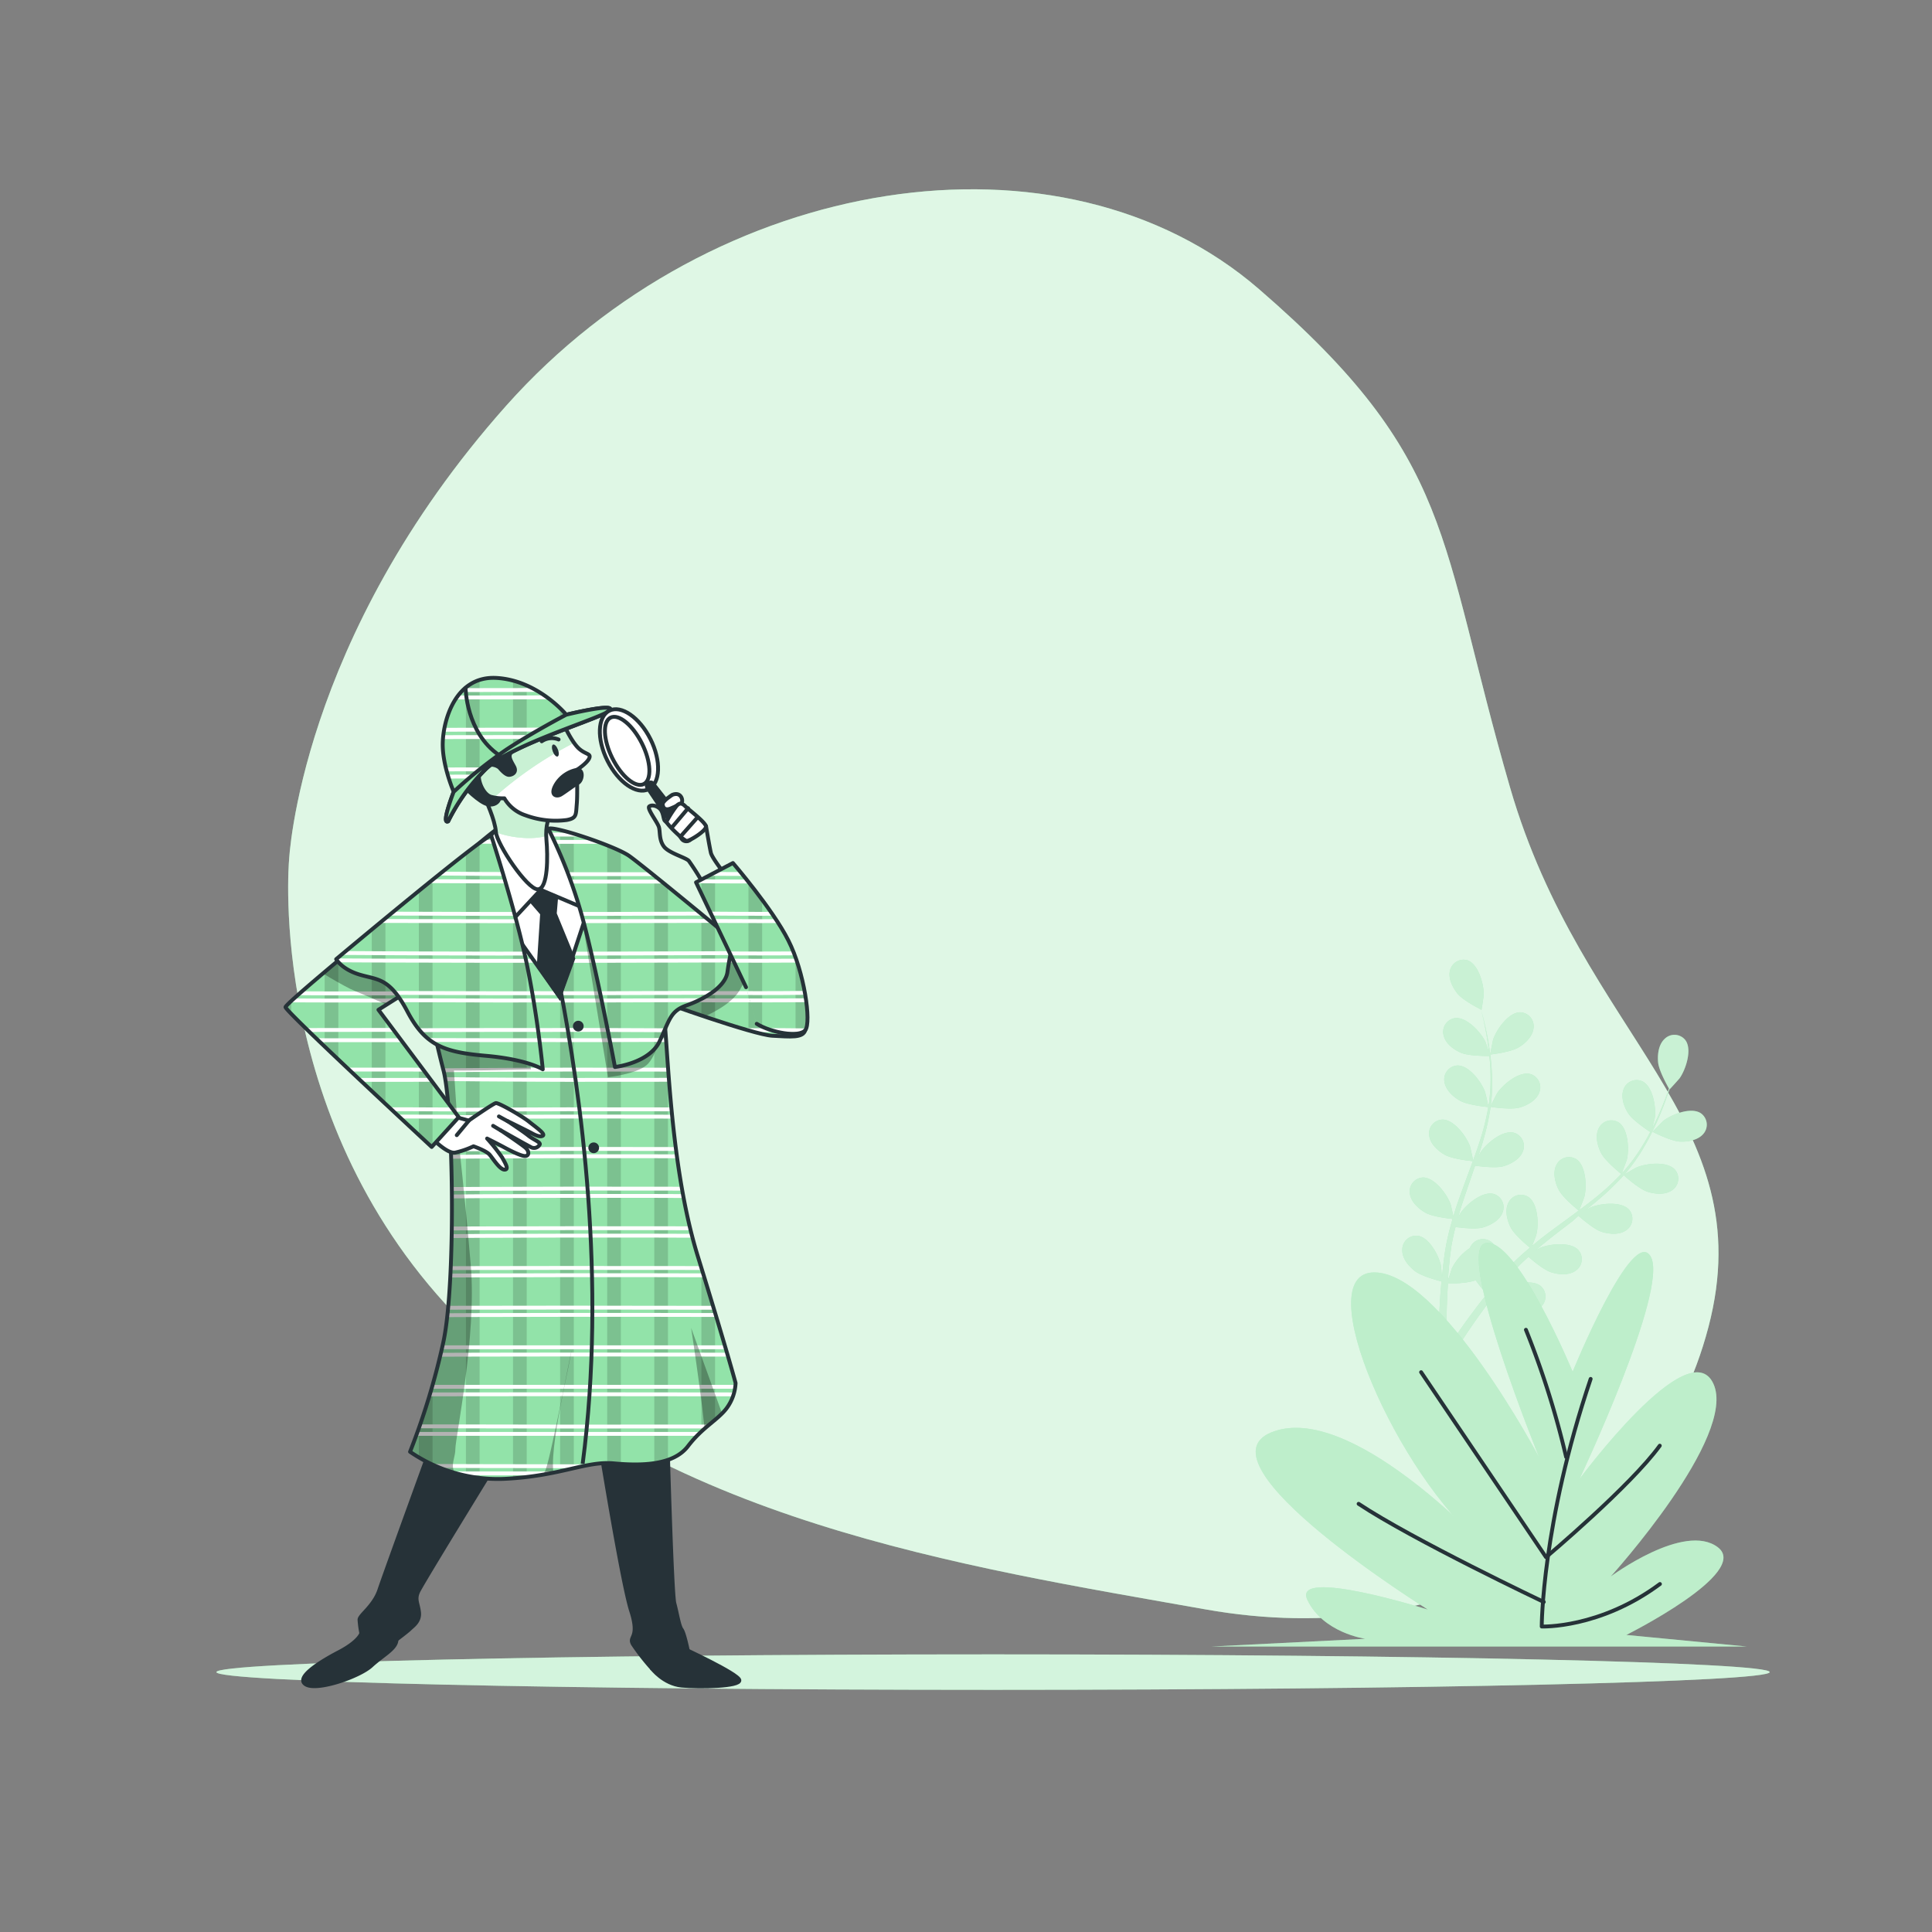 <svg xmlns="http://www.w3.org/2000/svg" xmlns:xlink="http://www.w3.org/1999/xlink" viewBox="0 0 500 500"><rect x="0" y="0" width="500" height="500" fill="#808080" stroke="none"/><defs><clipPath id="freepik--clip-path--inject-2"><rect x="148.72" y="110.24" width="272" height="207.38" style="fill:#fff;stroke:#263238;stroke-linecap:round;stroke-linejoin:round"></rect></clipPath><clipPath id="freepik--clip-path-2--inject-2"><path d="M130.4,213.23a86.66,86.66,0,0,0-9.11,7.47c-5.6,5.14-14.94,12.61-15.41,14.25s6.31,32.22,8.88,42,3.27,54.87,0,70.28a186,186,0,0,1-8.64,28.49,40.18,40.18,0,0,0,24.51,7c14.48-.71,21-4.67,28.26-4s15.41.46,19.15-4.44,7.7-6.77,10-9.81a11.83,11.83,0,0,0,2.33-6.54s-2.1-7.94-9.81-32.92-7.7-58.38-9.1-65.38-4.67-28.25-7.94-34.09S147,215.33,140.44,214.17,132.74,212.06,130.4,213.23Z" style="fill:#92E3A9;stroke:#263238;stroke-linecap:round;stroke-linejoin:round"></path></clipPath><clipPath id="freepik--clip-path-3--inject-2"><path d="M125.61,206.85s2.49,5.23,2.73,8.44,8.09,14.86,10.82,14.86,2.62-8.8,2.26-12.72.71-6.07,1.07-6.54-5-1.9-8.32-4.4-6.07-2.86-7.38-2.38S125.61,206.85,125.61,206.85Z" style="fill:#fff;stroke:#263238;stroke-linecap:round;stroke-linejoin:round"></path></clipPath><clipPath id="freepik--clip-path-4--inject-2"><path d="M146.06,187.82s1.9,4.16,3.68,5.83,3.33,1.3,2.74,2.61-3.21,3-3.21,3,.24,5.94,0,8.79,0,3.69-2.62,4.17A22.5,22.5,0,0,1,136,211a9.81,9.81,0,0,1-5.47-4.4,11.81,11.81,0,0,1-3.33-.36c-2.26-.47-4.16-5.23-2.85-7a3.48,3.48,0,0,1,4.87-.6c.84,1,1.79,1.9,2.5,1.9s2.14-.59,1.31-2.14-1.79-2.85-.48-3.92S143.92,187.7,146.06,187.82Z" style="fill:#fff;stroke:#263238;stroke-linecap:round;stroke-linejoin:round"></path></clipPath><clipPath id="freepik--clip-path-5--inject-2"><path d="M116,212.55a51,51,0,0,1,9.52-13.31c6.54-6.66,31-13.56,32.34-15.46s-11.3,1.19-11.3,1.19-7.37-8.92-18.07-9.52-13.79,11.06-13.91,16.89,2.85,12.6,2.85,12.6S114.07,213.5,116,212.55Z" style="fill:#92E3A9;stroke:#263238;stroke-linecap:round;stroke-linejoin:round"></path></clipPath><clipPath id="freepik--clip-path-6--inject-2"><path d="M89.07,247.32S74.13,259.7,73.89,260.63s37.83,36.2,37.83,36.2l7-7.71L97.94,261.33l15.88-10s1.4-7.7-.93-12.14a10.28,10.28,0,0,0-7-5.14Z" style="fill:#92E3A9;stroke:#263238;stroke-linecap:round;stroke-linejoin:round"></path></clipPath><clipPath id="freepik--clip-path-7--inject-2"><path d="M193.45,246.82s-14.57-8.3-20.61-14.2-8.54-8.67-9.17-6.41,5.28,32,6.41,32.54,25,9.05,29.78,9.3,8,.63,8.55-1.5-3-8.67-7.42-13.83S193.45,246.82,193.45,246.82Z" style="fill:#92E3A9;stroke:#263238;stroke-linecap:round;stroke-linejoin:round"></path></clipPath><clipPath id="freepik--clip-path-8--inject-2"><path d="M127.13,216.27s6.54,20.08,9.34,33.86,4,26.61,4,26.61-4-2.56-14.71-3.5-15.64-2.57-20.31-11.44-7.71-8.17-12.38-9.57-6.07-4-6.07-4S125.5,216,127.13,216.27Zm14.8-1.75a126.47,126.47,0,0,1,8.42,21.62c3.64,12.56,8.8,40,8.8,40s8.92-1,11.56-6.66,2.76-7.8,7-9.3,10.06-4.65,10.56-8.67a63.2,63.2,0,0,1,1.63-8.05s-23.49-19.47-27.14-22S142.94,213.52,141.93,214.52Z" style="fill:#92E3A9;stroke:#263238;stroke-linecap:round;stroke-linejoin:round"></path></clipPath><clipPath id="freepik--clip-path-9--inject-2"><path d="M193.07,255.49l-12.94-27.14,9.55-5s10.18,11.81,14.33,20,6,21.24,4.4,23.25-8.93.62-12.57-1.64" style="fill:#92E3A9;stroke:#263238;stroke-linecap:round;stroke-linejoin:round"></path></clipPath></defs><g id="freepik--background-simple--inject-2"><path d="M74.8,222.75s-6.11,68.11,45,119.48S249,405.33,312,416.51,428.15,397,442.16,343.38,409.57,268.56,390.8,203.8s-13.94-84.87-65-129S184.69,44.66,131,105,74.8,222.75,74.8,222.75Z" style="fill:#92E3A9"></path><path d="M74.8,222.75s-6.11,68.11,45,119.48S249,405.33,312,416.51,428.15,397,442.16,343.38,409.57,268.56,390.8,203.8s-13.94-84.87-65-129S184.69,44.66,131,105,74.8,222.75,74.8,222.75Z" style="fill:#fff;opacity:0.7"></path></g><g id="freepik--Floor--inject-2"><path d="M458,432.74c0,2.53-90,4.59-201,4.59s-201-2.06-201-4.59,90-4.59,201-4.59S458,430.2,458,432.74Z" style="fill:#92E3A9"></path><path d="M458,432.74c0,2.53-90,4.59-201,4.59s-201-2.06-201-4.59,90-4.59,201-4.59S458,430.2,458,432.74Z" style="fill:#fff;opacity:0.6"></path></g><g id="freepik--Plants--inject-2"><path d="M385.68,272.91c-.06,0,.67-3.62.74-3.85.84-2.58,4-7.09,7-7.08a3.6,3.6,0,0,1,3.46,4.09c-.22,2.14-2.14,4-3.88,5C391,272.32,385.68,272.91,385.68,272.91Z" style="fill:#92E3A9"></path><path d="M379.78,248.52c2.87,1,4.29,6.33,4.2,9,0,.23-.55,3.89-.6,3.87l-.06,0c.24.83.47,1.73.71,2.72.43,1.82.9,3.89,1.26,6.17a62.35,62.35,0,0,1,.81,7.43,46.42,46.42,0,0,1-.28,8.35.44.44,0,0,1,0,.1c.38-.81,1.5-3,1.61-3.2,1.49-2.28,5.71-5.79,8.64-5a3.6,3.6,0,0,1,2.26,4.86c-.77,2-3.11,3.26-5.06,3.81-2.2.63-7.11-.11-7.5-.17a64.78,64.78,0,0,1-1.81,8.31c-.45,1.59-.95,3.18-1.48,4.77.35-.69.66-1.3.72-1.38,1.49-2.27,5.71-5.79,8.64-5a3.6,3.6,0,0,1,2.26,4.86c-.78,2-3.11,3.26-5.06,3.81s-6.18,0-7.29-.14l-.62,1.82c-1,2.91-2,5.81-2.93,8.68-.32,1-.6,2-.88,3,.3-.61.57-1.13.62-1.2,1.49-2.27,5.71-5.79,8.64-5a3.6,3.6,0,0,1,2.26,4.86c-.78,2-3.11,3.26-5.06,3.81s-5.77.07-7.09-.11c-.26,1-.52,2.08-.72,3.1-.13.7-.29,1.37-.38,2.08s-.2,1.39-.29,2.08c-.14,1.33-.29,2.7-.39,4-.08.91-.14,1.77-.2,2.64.31-1,1-3,1-3.13a14,14,0,0,1,4.66-5.31,4.7,4.7,0,0,1,.39-.69,3.6,3.6,0,0,1,5.3-.83c2.3,2,1.73,7.45.67,9.95-.06.15-.92,1.68-1.48,2.63.41-.51.81-1,1.24-1.53.85-1,1.72-2,2.66-3.13l1.42-1.55c.47-.53,1-1,1.54-1.54,1.22-1.18,2.51-2.31,3.84-3.43-.91-.74-4.09-3.42-5-5.25s-1.56-4.38-.61-6.3a3.59,3.59,0,0,1,5.11-1.62c2.58,1.61,2.84,7.1,2.17,9.73,0,.17-.73,2-1.13,3,.8-.67,1.6-1.33,2.43-2,2.41-1.86,4.9-3.66,7.38-5.48.76-.55,1.51-1.12,2.27-1.68-.33-.26-4.18-3.37-5.2-5.41-.91-1.81-1.56-4.38-.61-6.31a3.61,3.61,0,0,1,5.11-1.62c2.58,1.62,2.84,7.11,2.17,9.74-.05.2-1.05,2.84-1.34,3.5,1.66-1.23,3.3-2.48,4.87-3.77a64.89,64.89,0,0,0,6-5.61c-.16-.12-4.18-3.35-5.23-5.44-.91-1.82-1.57-4.38-.61-6.31a3.61,3.61,0,0,1,5.11-1.62c2.58,1.62,2.83,7.1,2.17,9.74-.05.17-.81,2.19-1.19,3.14l.15.09a47.15,47.15,0,0,0,4.94-6.64c.81-1.29,1.52-2.56,2.18-3.82-.82-.52-4.5-3-5.65-4.74s-2-4.18-1.3-6.2a3.6,3.6,0,0,1,4.9-2.17c2.74,1.33,3.6,6.75,3.23,9.44,0,.15-.4,1.61-.68,2.68.29-.57.59-1.16.86-1.71,1-2.07,1.79-4,2.48-5.78.38-1,.7-1.9,1-2.75-.53-.93-2.61-4.7-2.81-6.77s.12-4.65,1.7-6.1a3.59,3.59,0,0,1,5.35.33c1.83,2.44.09,7.64-1.48,9.86-.14.19-2.61,2.95-2.64,2.9l0-.06c-.27.83-.57,1.71-.91,2.66-.65,1.76-1.4,3.75-2.36,5.85a63.88,63.88,0,0,1-3.42,6.64,46.49,46.49,0,0,1-4.84,6.8l-.07.08c.76-.47,2.93-1.71,3.11-1.78,2.49-1.08,7.95-1.68,9.95.61a3.6,3.6,0,0,1-.79,5.3c-1.76,1.25-4.39,1-6.33.39-2.18-.69-5.87-4-6.16-4.29a63.61,63.61,0,0,1-6.1,5.94c-1.25,1.08-2.55,2.13-3.86,3.17.67-.39,1.27-.73,1.36-.76,2.5-1.08,8-1.68,10,.61a3.6,3.6,0,0,1-.8,5.3c-1.76,1.25-4.39,1-6.33.39s-5.16-3.4-6-4.14L407,316c-2.44,1.87-4.89,3.72-7.23,5.62-.83.67-1.62,1.35-2.41,2l1.18-.66c2.5-1.07,8-1.68,10,.62a3.6,3.6,0,0,1-.8,5.3c-1.75,1.24-4.39,1-6.32.38s-4.86-3.12-5.85-4c-.79.72-1.59,1.45-2.32,2.19-.49.51-1,1-1.46,1.52l-1.39,1.58c-.85,1-1.73,2.09-2.53,3.12-.57.71-1.09,1.4-1.62,2.09.81-.67,2.44-1.95,2.58-2,2.31-1.44,7.61-2.86,9.94-.9a3.61,3.61,0,0,1,0,5.37c-1.54,1.49-4.18,1.65-6.19,1.33-2.21-.34-6.21-2.95-6.71-3.27-.87,1.14-1.71,2.27-2.48,3.34-2.69,3.72-4.79,6.92-6.23,9.18l-.14.23-1.86-.9c.09-.15.19-.29.29-.45,1.5-2.25,3.69-5.43,6.49-9.13.88-1.17,1.85-2.4,2.85-3.66a36.83,36.83,0,0,1-2.89-3.58c-2.14.84-6.59.88-7.17.88-.09,1.44-.17,2.84-.22,4.16-.2,4.59-.18,8.41-.14,11.09,0,.11,0,.21,0,.31l-2.05-1c0-2.66.1-6.25.37-10.5.09-1.47.22-3,.36-4.63-.56-.14-5.2-1.33-6.94-2.73s-3.26-3.32-3.2-5.47a3.6,3.6,0,0,1,4-3.61c3,.39,5.55,5.26,6.05,7.93,0,.16.16,1.91.22,3,.06-.65.11-1.29.18-2,.14-1.33.31-2.66.49-4.08.11-.69.23-1.38.34-2.08s.29-1.42.43-2.13c.37-1.66.82-3.31,1.31-5-1.16-.12-5.29-.61-7.06-1.63s-3.72-2.79-4-4.92a3.6,3.6,0,0,1,3.37-4.17c3-.07,6.28,4.36,7.18,6.92.06.16.49,2.08.71,3.13.3-1,.6-2,.94-3,1-2.88,2.07-5.77,3.13-8.65.33-.88.65-1.77,1-2.65-.42,0-5.34-.51-7.32-1.65-1.76-1-3.72-2.79-4-4.92a3.6,3.6,0,0,1,3.37-4.17c3-.08,6.28,4.36,7.18,6.92.07.2.69,2.95.81,3.66.71-1.94,1.39-3.89,2-5.83a61.5,61.5,0,0,0,1.93-8c-.19,0-5.33-.49-7.36-1.66-1.76-1-3.72-2.79-4-4.92a3.6,3.6,0,0,1,3.37-4.17c3.05-.07,6.29,4.36,7.18,6.92.06.17.54,2.27.74,3.27h.18a46.91,46.91,0,0,0,.46-8.26c0-1.52-.15-3-.29-4.39-1,0-5.38,0-7.33-.83s-4-2.37-4.5-4.46a3.6,3.6,0,0,1,2.89-4.51c3-.41,6.72,3.64,7.9,6.09.06.13.56,1.56.91,2.61-.08-.64-.14-1.3-.23-1.9-.31-2.29-.73-4.36-1.12-6.19-.23-1-.46-2-.68-2.84-1-.49-4.77-2.49-6.08-4.1s-2.46-4-1.95-6A3.61,3.61,0,0,1,379.78,248.52Z" style="fill:#92E3A9"></path><path d="M434.82,295.45c-2.38-.1-7.14-2.54-7.14-2.54s2.56-2.65,2.74-2.79c2.13-1.7,7.23-3.72,9.77-2a3.62,3.62,0,0,1,.63,5.33C439.45,295.07,436.85,295.53,434.82,295.45Z" style="fill:#92E3A9"></path><g style="opacity:0.5"><path d="M385.68,272.91c-.06,0,.67-3.62.74-3.85.84-2.58,4-7.09,7-7.08a3.6,3.6,0,0,1,3.46,4.09c-.22,2.14-2.14,4-3.88,5C391,272.32,385.68,272.91,385.68,272.91Z" style="fill:#fff"></path><path d="M379.78,248.52c2.87,1,4.29,6.33,4.2,9,0,.23-.55,3.89-.6,3.87l-.06,0c.24.83.47,1.73.71,2.72.43,1.82.9,3.89,1.26,6.17a62.35,62.35,0,0,1,.81,7.43,46.42,46.42,0,0,1-.28,8.35.44.44,0,0,1,0,.1c.38-.81,1.5-3,1.61-3.2,1.49-2.28,5.71-5.79,8.64-5a3.6,3.6,0,0,1,2.26,4.86c-.77,2-3.11,3.26-5.06,3.81-2.2.63-7.11-.11-7.5-.17a64.78,64.78,0,0,1-1.81,8.31c-.45,1.59-.95,3.18-1.48,4.77.35-.69.66-1.3.72-1.38,1.49-2.27,5.71-5.79,8.64-5a3.6,3.6,0,0,1,2.26,4.86c-.78,2-3.11,3.26-5.06,3.81s-6.18,0-7.29-.14l-.62,1.82c-1,2.91-2,5.81-2.93,8.68-.32,1-.6,2-.88,3,.3-.61.57-1.13.62-1.2,1.49-2.27,5.71-5.79,8.64-5a3.6,3.6,0,0,1,2.26,4.86c-.78,2-3.11,3.26-5.06,3.81s-5.77.07-7.09-.11c-.26,1-.52,2.08-.72,3.1-.13.7-.29,1.37-.38,2.08s-.2,1.39-.29,2.08c-.14,1.33-.29,2.7-.39,4-.08.91-.14,1.77-.2,2.64.31-1,1-3,1-3.13a14,14,0,0,1,4.66-5.31,4.7,4.7,0,0,1,.39-.69,3.6,3.6,0,0,1,5.3-.83c2.3,2,1.73,7.45.67,9.95-.06.15-.92,1.68-1.48,2.63.41-.51.81-1,1.24-1.53.85-1,1.72-2,2.66-3.13l1.42-1.55c.47-.53,1-1,1.54-1.54,1.22-1.18,2.51-2.31,3.84-3.43-.91-.74-4.09-3.42-5-5.25s-1.56-4.38-.61-6.3a3.59,3.59,0,0,1,5.11-1.62c2.58,1.61,2.84,7.1,2.17,9.73,0,.17-.73,2-1.13,3,.8-.67,1.6-1.33,2.43-2,2.41-1.86,4.9-3.66,7.38-5.48.76-.55,1.51-1.12,2.27-1.68-.33-.26-4.18-3.37-5.2-5.41-.91-1.81-1.56-4.38-.61-6.31a3.61,3.61,0,0,1,5.11-1.62c2.58,1.62,2.84,7.11,2.17,9.74-.05.2-1.05,2.84-1.34,3.5,1.66-1.23,3.3-2.48,4.87-3.77a64.89,64.89,0,0,0,6-5.61c-.16-.12-4.18-3.35-5.23-5.44-.91-1.82-1.57-4.38-.61-6.31a3.61,3.61,0,0,1,5.11-1.62c2.58,1.62,2.83,7.1,2.17,9.74-.05.17-.81,2.19-1.19,3.14l.15.09a47.15,47.15,0,0,0,4.94-6.64c.81-1.29,1.52-2.56,2.18-3.82-.82-.52-4.5-3-5.65-4.74s-2-4.18-1.3-6.2a3.6,3.6,0,0,1,4.9-2.17c2.74,1.33,3.6,6.75,3.23,9.44,0,.15-.4,1.61-.68,2.68.29-.57.59-1.16.86-1.71,1-2.07,1.79-4,2.48-5.78.38-1,.7-1.9,1-2.75-.53-.93-2.61-4.7-2.81-6.77s.12-4.65,1.7-6.1a3.59,3.59,0,0,1,5.35.33c1.83,2.44.09,7.64-1.48,9.86-.14.19-2.61,2.95-2.64,2.9l0-.06c-.27.83-.57,1.71-.91,2.66-.65,1.76-1.4,3.75-2.36,5.85a63.88,63.88,0,0,1-3.42,6.64,46.49,46.49,0,0,1-4.84,6.8l-.07.08c.76-.47,2.93-1.71,3.11-1.78,2.49-1.08,7.95-1.68,9.95.61a3.6,3.6,0,0,1-.79,5.3c-1.76,1.25-4.39,1-6.33.39-2.18-.69-5.87-4-6.16-4.29a63.61,63.61,0,0,1-6.1,5.94c-1.25,1.08-2.55,2.13-3.86,3.17.67-.39,1.27-.73,1.36-.76,2.5-1.08,8-1.68,10,.61a3.6,3.6,0,0,1-.8,5.3c-1.76,1.25-4.39,1-6.33.39s-5.16-3.4-6-4.14L407,316c-2.44,1.87-4.89,3.72-7.23,5.62-.83.67-1.62,1.35-2.41,2l1.18-.66c2.5-1.07,8-1.68,10,.62a3.6,3.6,0,0,1-.8,5.3c-1.75,1.24-4.39,1-6.32.38s-4.86-3.12-5.85-4c-.79.72-1.59,1.45-2.32,2.19-.49.51-1,1-1.46,1.52l-1.39,1.58c-.85,1-1.73,2.09-2.53,3.12-.57.71-1.09,1.4-1.62,2.09.81-.67,2.44-1.95,2.58-2,2.31-1.44,7.61-2.86,9.94-.9a3.61,3.61,0,0,1,0,5.37c-1.54,1.49-4.18,1.65-6.19,1.33-2.21-.34-6.21-2.95-6.71-3.27-.87,1.14-1.71,2.27-2.48,3.34-2.69,3.72-4.79,6.92-6.23,9.18l-.14.23-1.86-.9c.09-.15.19-.29.29-.45,1.5-2.25,3.69-5.43,6.49-9.13.88-1.17,1.85-2.4,2.85-3.66a36.83,36.83,0,0,1-2.89-3.58c-2.14.84-6.59.88-7.17.88-.09,1.44-.17,2.84-.22,4.16-.2,4.59-.18,8.41-.14,11.09,0,.11,0,.21,0,.31l-2.05-1c0-2.66.1-6.25.37-10.5.09-1.47.22-3,.36-4.63-.56-.14-5.2-1.33-6.94-2.73s-3.26-3.32-3.2-5.47a3.6,3.6,0,0,1,4-3.61c3,.39,5.55,5.26,6.05,7.93,0,.16.16,1.91.22,3,.06-.65.11-1.29.18-2,.14-1.33.31-2.66.49-4.08.11-.69.23-1.38.34-2.08s.29-1.42.43-2.13c.37-1.66.82-3.31,1.31-5-1.16-.12-5.29-.61-7.06-1.63s-3.72-2.79-4-4.92a3.6,3.6,0,0,1,3.37-4.17c3-.07,6.28,4.36,7.18,6.92.06.16.49,2.08.71,3.13.3-1,.6-2,.94-3,1-2.88,2.07-5.77,3.13-8.65.33-.88.65-1.77,1-2.65-.42,0-5.34-.51-7.32-1.65-1.76-1-3.72-2.79-4-4.92a3.6,3.6,0,0,1,3.37-4.17c3-.08,6.28,4.36,7.18,6.92.07.2.69,2.95.81,3.66.71-1.94,1.39-3.89,2-5.83a61.5,61.5,0,0,0,1.93-8c-.19,0-5.33-.49-7.36-1.66-1.76-1-3.72-2.79-4-4.92a3.6,3.6,0,0,1,3.37-4.17c3.05-.07,6.29,4.36,7.18,6.92.06.17.54,2.27.74,3.27h.18a46.91,46.91,0,0,0,.46-8.26c0-1.52-.15-3-.29-4.39-1,0-5.38,0-7.33-.83s-4-2.37-4.5-4.46a3.6,3.6,0,0,1,2.89-4.51c3-.41,6.72,3.64,7.9,6.09.06.13.56,1.56.91,2.61-.08-.64-.14-1.3-.23-1.9-.31-2.29-.73-4.36-1.12-6.19-.23-1-.46-2-.68-2.84-1-.49-4.77-2.49-6.08-4.1s-2.46-4-1.95-6A3.61,3.61,0,0,1,379.78,248.52Z" style="fill:#fff"></path><path d="M434.82,295.45c-2.38-.1-7.14-2.54-7.14-2.54s2.56-2.65,2.74-2.79c2.13-1.7,7.23-3.72,9.77-2a3.62,3.62,0,0,1,.63,5.33C439.45,295.07,436.85,295.53,434.82,295.45Z" style="fill:#fff"></path></g><path d="M407,355s-14.44-34.8-22.52-33.29,13.86,55.48,13.86,55.48S373,329.3,355.66,329.3s6.35,53,28.28,70.61c0,0-34.64-37.32-54.84-29.25s40.41,45.89,40.41,45.89-35.22-11.09-31.17-2.52,15,10.09,15,10.09l-39.84,2H452.07l-31.18-3s32.33-16.14,23.67-22.7S416.85,408,416.85,408s32.91-36.32,26.56-49.93-34.64,24.71-34.64,24.71,23.09-48.92,18.47-57.5S407,355,407,355Z" style="fill:#92E3A9"></path><path d="M407,355s-14.44-34.8-22.52-33.29,13.86,55.48,13.86,55.48S373,329.3,355.66,329.3s6.35,53,28.28,70.61c0,0-34.64-37.32-54.84-29.25s40.41,45.89,40.41,45.89-35.22-11.09-31.17-2.52,15,10.09,15,10.09l-39.84,2H452.07l-31.18-3s32.33-16.14,23.67-22.7S416.85,408,416.85,408s32.91-36.32,26.56-49.93-34.64,24.71-34.64,24.71,23.09-48.92,18.47-57.5S407,355,407,355Z" style="fill:#fff;opacity:0.4"></path><path d="M411.66,356.86C399,394.38,399,420.94,399,420.94s15,.58,30.59-11" style="fill:none;stroke:#263238;stroke-linecap:round;stroke-linejoin:round"></path><path d="M405.31,377.06a225.24,225.24,0,0,0-10.4-32.91" style="fill:none;stroke:#263238;stroke-linecap:round;stroke-linejoin:round"></path><path d="M367.78,355.12,400.11,403s21.94-18.47,29.44-28.86" style="fill:none;stroke:#263238;stroke-linecap:round;stroke-linejoin:round"></path><path d="M399.53,414.59s-34.06-16.17-47.92-25.4" style="fill:none;stroke:#263238;stroke-linecap:round;stroke-linejoin:round"></path></g><g id="freepik--Character--inject-2"><path d="M93.51,422.68s-.47,2.11-5.84,4.91-11.44,6.77-8.41,8.4,13.78-2.1,16.82-4.9,6.53-4.44,6.53-6.77-2.8-3.74-5.13-3.74A4,4,0,0,0,93.51,422.68Z" style="fill:#263238;stroke:#263238;stroke-linecap:round;stroke-linejoin:round"></path><path d="M98.18,411.48c-1.4,4.2-5.14,6.53-5.14,7.7a25.11,25.11,0,0,0,.47,3.5,19.75,19.75,0,0,0,5.37,2.11c2.57.46,3.73-.47,3.73-.47s2.81-2.1,3.51-2.8,2.57-1.87,2.33-4.21-1.17-3.27-.23-5.37S129,377.62,129,377.62l-16.34-6.31S99.58,407.27,98.18,411.48Z" style="fill:#263238;stroke:#263238;stroke-linecap:round;stroke-linejoin:round"></path><path d="M176.4,426.42s14.71,6.77,14.95,8.41-10.28,1.86-14.95,1.4-7.7-4.44-7.7-4.44S170.33,425.72,176.4,426.42Z" style="fill:#263238;stroke:#263238;stroke-linecap:round;stroke-linejoin:round"></path><path d="M154.92,371.78s6.07,37.83,8.41,45.07-.71,6.53.46,8.64a55,55,0,0,0,4.91,6.3s4.2-3.74,6.07-4,3.27-.47,3.27-.47-.94-4.67-1.64-5.6-1.17-4.2-1.87-6.77-1.86-45.07-1.86-45.07S159.82,372.25,154.92,371.78Z" style="fill:#263238;stroke:#263238;stroke-linecap:round;stroke-linejoin:round"></path><path d="M130.4,213.23a86.66,86.66,0,0,0-9.11,7.47c-5.6,5.14-14.94,12.61-15.41,14.25s6.31,32.22,8.88,42,3.27,54.87,0,70.28a186,186,0,0,1-8.64,28.49,40.18,40.18,0,0,0,24.51,7c14.48-.71,21-4.67,28.26-4s15.41.46,19.15-4.44,7.7-6.77,10-9.81a11.83,11.83,0,0,0,2.33-6.54s-2.1-7.94-9.81-32.92-7.7-58.38-9.1-65.38-4.67-28.25-7.94-34.09S147,215.33,140.44,214.17,132.74,212.06,130.4,213.23Z" style="fill:#92E3A9"></path><g style="clip-path:url(#freepik--clip-path-2--inject-2)"><rect x="99.11" y="211.83" width="0.64" height="176.06" style="opacity:0.15"></rect><rect x="108.4" y="211.83" width="3.54" height="176.06" style="opacity:0.15"></rect><rect x="120.58" y="211.83" width="3.54" height="176.06" style="opacity:0.15"></rect><rect x="132.77" y="211.83" width="3.54" height="176.06" style="opacity:0.15"></rect><rect x="144.96" y="211.83" width="3.54" height="176.06" style="opacity:0.15"></rect><rect x="157.14" y="211.83" width="3.54" height="176.06" style="opacity:0.15"></rect><rect x="169.33" y="211.83" width="3.54" height="176.06" style="opacity:0.15"></rect><rect x="181.52" y="211.83" width="3.54" height="176.06" style="opacity:0.15"></rect><rect x="193.7" y="211.83" width="0.68" height="176.06" style="opacity:0.15"></rect><path d="M101.23,215.81c30.57.22,60.46.22,91.07.12" style="fill:none;stroke:#fff;stroke-miterlimit:10"></path><path d="M101.23,217.77c30.57.13,60.46.13,91.07.07" style="fill:none;stroke:#fff;stroke-miterlimit:10"></path><path d="M101.23,226c30.57.28,60.46.28,91.07.15" style="fill:none;stroke:#fff;stroke-miterlimit:10"></path><path d="M101.23,228c30.57.19,60.46.19,91.07.11" style="fill:none;stroke:#fff;stroke-miterlimit:10"></path><path d="M101.23,236.25c30.57.33,60.46.33,91.07.19" style="fill:none;stroke:#fff;stroke-miterlimit:10"></path><path d="M101.23,238.21c30.57.24,60.46.24,91.07.14" style="fill:none;stroke:#fff;stroke-miterlimit:10"></path><path d="M101.23,246.47c30.57.39,60.46.39,91.07.22" style="fill:none;stroke:#fff;stroke-miterlimit:10"></path><path d="M101.23,248.44c30.57.28,60.46.28,91.07.16" style="fill:none;stroke:#fff;stroke-miterlimit:10"></path><path d="M101.23,256.69c30.57.44,60.46.44,91.07.25" style="fill:none;stroke:#fff;stroke-miterlimit:10"></path><path d="M101.23,258.66c30.57.34,60.46.34,91.07.19" style="fill:none;stroke:#fff;stroke-miterlimit:10"></path><path d="M101.23,266.91c29.64-.44,60.46-.44,90.43-.25" style="fill:none;stroke:#fff;stroke-miterlimit:10"></path><path d="M101.23,268.88c30.57.39,60.46.39,91.07.22" style="fill:none;stroke:#fff;stroke-miterlimit:10"></path><path d="M101.23,277.13c30.57-.39,60.46-.39,91.07-.21" style="fill:none;stroke:#fff;stroke-miterlimit:10"></path><path d="M101.23,279.1c30.57.45,60.46.45,91.07.25" style="fill:none;stroke:#fff;stroke-miterlimit:10"></path><path d="M101.23,287.35c30.57-.33,60.46-.33,91.07-.18" style="fill:none;stroke:#fff;stroke-miterlimit:10"></path><path d="M101.23,289.32c30.57-.43,60.46-.43,91.07-.24" style="fill:none;stroke:#fff;stroke-miterlimit:10"></path><path d="M101.23,297.58c30.57-.29,60.46-.29,91.07-.16" style="fill:none;stroke:#fff;stroke-miterlimit:10"></path><path d="M101.23,299.54c30.57-.38,60.46-.38,91.07-.21" style="fill:none;stroke:#fff;stroke-miterlimit:10"></path><path d="M101.23,307.8c30.57-.23,60.46-.23,91.07-.13" style="fill:none;stroke:#fff;stroke-miterlimit:10"></path><path d="M101.23,309.76c30.57-.32,60.46-.32,91.07-.18" style="fill:none;stroke:#fff;stroke-miterlimit:10"></path><path d="M101.23,318c30.57-.18,60.46-.18,91.07-.1" style="fill:none;stroke:#fff;stroke-miterlimit:10"></path><path d="M101.23,320c30.57-.27,60.46-.27,91.07-.15" style="fill:none;stroke:#fff;stroke-miterlimit:10"></path><path d="M101.23,328.24c30.57-.12,60.46-.12,91.07-.07" style="fill:none;stroke:#fff;stroke-miterlimit:10"></path><path d="M101.23,330.2c30.57-.22,60.46-.22,91.07-.12" style="fill:none;stroke:#fff;stroke-miterlimit:10"></path><path d="M101.23,338.46c30.57-.07,60.46-.07,91.07,0" style="fill:none;stroke:#fff;stroke-miterlimit:10"></path><path d="M101.23,340.43c30.57-.17,60.46-.17,91.07-.1" style="fill:none;stroke:#fff;stroke-miterlimit:10"></path><path d="M101.23,348.68c30.57,0,60.46,0,91.07,0" style="fill:none;stroke:#fff;stroke-miterlimit:10"></path><path d="M101.23,350.65c30.57-.12,60.46-.12,91.07-.07" style="fill:none;stroke:#fff;stroke-miterlimit:10"></path><path d="M101.23,358.9c30.57,0,60.46,0,91.07,0" style="fill:none;stroke:#fff;stroke-miterlimit:10"></path><path d="M101.23,360.87c30.57-.06,60.46-.06,91.07,0" style="fill:none;stroke:#fff;stroke-miterlimit:10"></path><path d="M101.23,369.12c30.57.09,60.46.09,91.07.05" style="fill:none;stroke:#fff;stroke-miterlimit:10"></path><path d="M101.23,371.09H192.3" style="fill:none;stroke:#fff;stroke-miterlimit:10"></path><path d="M101.23,379.34c30.57.15,60.46.15,91.07.08" style="fill:none;stroke:#fff;stroke-miterlimit:10"></path><path d="M101.23,381.31c30.57,0,60.46,0,91.07,0" style="fill:none;stroke:#fff;stroke-miterlimit:10"></path><path d="M136.78,273l.63,3.73s-12.77.32-15.57.32h-4.36l1.25,18.68s1.55,13.38,3.11,31.75-4,44.52-4,47.64-3.11,6.54,4.36,8.09,17.44,1.25,19-2.8,7.79-37.05,6.54-29.89-7.47,32.07-3.11,33.31,15.88-3.42,23.35-3.11,14-2.18,14.63-5.29-3.74-31.76-3.74-31.76l9.34,25.84s1.25,1.56-5,9-34.24,10-49.19,10-33.31-10.89-33.31-10.89,16.19-26.78,13.07-49.19-2.8-62-2.8-62,8.41,2.49,14.32,2.49S136.78,273,136.78,273Z" style="opacity:0.3"></path><path d="M150.35,236.14l7,42.64s7.26-.78,10-3.14,3.92-9.42,3.92-9.42L163,233.06Z" style="opacity:0.3"></path></g><path d="M130.4,213.23a86.66,86.66,0,0,0-9.11,7.47c-5.6,5.14-14.94,12.61-15.41,14.25s6.31,32.22,8.88,42,3.27,54.87,0,70.28a186,186,0,0,1-8.64,28.49,40.18,40.18,0,0,0,24.51,7c14.48-.71,21-4.67,28.26-4s15.41.46,19.15-4.44,7.7-6.77,10-9.81a11.83,11.83,0,0,0,2.33-6.54s-2.1-7.94-9.81-32.92-7.7-58.38-9.1-65.38-4.67-28.25-7.94-34.09S147,215.33,140.44,214.17,132.74,212.06,130.4,213.23Z" style="fill:none;stroke:#263238;stroke-linecap:round;stroke-linejoin:round"></path><path d="M131.55,239.3l13.23,18.63,7.76-23.57s-.54-10.16-4.48-13.72-8.34-8.82-14.92-4.18-5.37,10.74-5.07,14S131.55,239.3,131.55,239.3Z" style="fill:#fff;stroke:#263238;stroke-miterlimit:10"></path><polygon points="136.42 231.97 140.3 236.45 139.41 250.18 144.78 257.93 148.36 248.09 143.58 236.45 144.18 229.29 139.41 225.11 136.42 231.97" style="fill:#263238;stroke:#263238;stroke-miterlimit:10"></polygon><path d="M139.93,230.28l-8.38,9s-4.35-13.53-5-18.2.8-5.64,3.22-7.09,6.22-.83,9.18-.16,4.52,1.93,5.16,3.22,7.57,18.21,7.57,18.21Z" style="fill:#fff;stroke:#263238;stroke-miterlimit:10"></path><path d="M144.84,255c5.51,28.17,12.19,76.38,5.95,123.86" style="fill:none;stroke:#263238;stroke-miterlimit:10"></path><circle cx="149.66" cy="265.56" r="1.39" style="fill:#263238"></circle><circle cx="153.65" cy="297.05" r="1.39" style="fill:#263238"></circle><path d="M125.61,206.85s2.49,5.23,2.73,8.44,8.09,14.86,10.82,14.86,2.62-8.8,2.26-12.72.71-6.07,1.07-6.54-5-1.9-8.32-4.4-6.07-2.86-7.38-2.38S125.61,206.85,125.61,206.85Z" style="fill:#fff"></path><g style="clip-path:url(#freepik--clip-path-3--inject-2)"><path d="M134.17,206.49c-3.33-2.5-6.07-2.86-7.38-2.38s-1.18,2.74-1.18,2.74,2.49,5.23,2.73,8.44a.52.52,0,0,0,0,.11,25.51,25.51,0,0,0,6.94,1.43,19.07,19.07,0,0,0,6.07-.45c-.1-3.25.8-5.06,1.12-5.49S137.5,209,134.17,206.49Z" style="fill:#92E3A9"></path><path d="M134.17,206.49c-3.33-2.5-6.07-2.86-7.38-2.38s-1.18,2.74-1.18,2.74,2.49,5.23,2.73,8.44a.52.52,0,0,0,0,.11,25.51,25.51,0,0,0,6.94,1.43,19.07,19.07,0,0,0,6.07-.45c-.1-3.25.8-5.06,1.12-5.49S137.5,209,134.17,206.49Z" style="fill:#fff;opacity:0.5"></path></g><path d="M125.61,206.85s2.49,5.23,2.73,8.44,8.09,14.86,10.82,14.86,2.62-8.8,2.26-12.72.71-6.07,1.07-6.54-5-1.9-8.32-4.4-6.07-2.86-7.38-2.38S125.61,206.85,125.61,206.85Z" style="fill:none;stroke:#263238;stroke-linecap:round;stroke-linejoin:round"></path><path d="M120.14,203.63s3.92,4.05,6.06,4.52,3.69-1.19,2.85-2.85-.35-4.16,2.14-3.81,4.52-1.78,3.69-4.63-2.14-5.59-5.23-5S117.16,198.28,120.14,203.63Z" style="fill:#263238;stroke:#263238;stroke-linecap:round;stroke-linejoin:round"></path><path d="M146.06,187.82s1.9,4.16,3.68,5.83,3.33,1.3,2.74,2.61-3.21,3-3.21,3,.24,5.94,0,8.79,0,3.69-2.62,4.17A22.5,22.5,0,0,1,136,211a9.81,9.81,0,0,1-5.47-4.4,11.81,11.81,0,0,1-3.33-.36c-2.26-.47-4.16-5.23-2.85-7a3.48,3.48,0,0,1,4.87-.6c.84,1,1.79,1.9,2.5,1.9s2.14-.59,1.31-2.14-1.79-2.85-.48-3.92S143.92,187.7,146.06,187.82Z" style="fill:#fff"></path><g style="clip-path:url(#freepik--clip-path-4--inject-2)"><path d="M146.06,187.82c-2.14-.12-12.25,5.59-13.56,6.66s-.35,2.38.48,3.92-.6,2.14-1.31,2.14-1.66-.95-2.5-1.9a3.48,3.48,0,0,0-4.87.6c-1.31,1.78.59,6.54,2.85,7,.26.06.51.1.74.14a97.31,97.31,0,0,1,20.68-14.13A32.6,32.6,0,0,1,146.06,187.82Z" style="fill:#92E3A9"></path><path d="M146.06,187.82c-2.14-.12-12.25,5.59-13.56,6.66s-.35,2.38.48,3.92-.6,2.14-1.31,2.14-1.66-.95-2.5-1.9a3.48,3.48,0,0,0-4.87.6c-1.31,1.78.59,6.54,2.85,7,.26.06.51.1.74.14a97.31,97.31,0,0,1,20.68-14.13A32.6,32.6,0,0,1,146.06,187.82Z" style="fill:#fff;opacity:0.5"></path></g><path d="M146.06,187.82s1.9,4.16,3.68,5.83,3.33,1.3,2.74,2.61-3.21,3-3.21,3,.24,5.94,0,8.79,0,3.69-2.62,4.17A22.5,22.5,0,0,1,136,211a9.81,9.81,0,0,1-5.47-4.4,11.81,11.81,0,0,1-3.33-.36c-2.26-.47-4.16-5.23-2.85-7a3.48,3.48,0,0,1,4.87-.6c.84,1,1.79,1.9,2.5,1.9s2.14-.59,1.31-2.14-1.79-2.85-.48-3.92S143.92,187.7,146.06,187.82Z" style="fill:none;stroke:#263238;stroke-linecap:round;stroke-linejoin:round"></path><path d="M149.27,199.24A8.22,8.22,0,0,0,144,202.8c-1.88,3,0,3.51,1.17,2.8s3.27-2.33,4.44-3S151.07,199,149.27,199.24Z" style="fill:#263238;stroke:#263238;stroke-linecap:round;stroke-linejoin:round"></path><ellipse cx="143.73" cy="194.22" rx="0.71" ry="1.65" transform="translate(-59.72 63.89) rotate(-20.85)" style="fill:#263238"></ellipse><path d="M140.19,191.85a4.64,4.64,0,0,1,4.37-.47" style="fill:none;stroke:#263238;stroke-linecap:round;stroke-linejoin:round"></path><path d="M116,212.55a51,51,0,0,1,9.52-13.31c6.54-6.66,31-13.56,32.34-15.46s-11.3,1.19-11.3,1.19-7.37-8.92-18.07-9.52-13.79,11.06-13.91,16.89,2.85,12.6,2.85,12.6S114.07,213.5,116,212.55Z" style="fill:#92E3A9"></path><g style="clip-path:url(#freepik--clip-path-5--inject-2)"><rect x="108.4" y="171.2" width="3.54" height="49.5" style="opacity:0.15"></rect><rect x="120.58" y="171.2" width="3.54" height="49.5" style="opacity:0.15"></rect><rect x="132.77" y="171.2" width="3.54" height="49.5" style="opacity:0.15"></rect><rect x="144.96" y="171.2" width="3.54" height="49.5" style="opacity:0.15"></rect><rect x="157.14" y="171.2" width="3.54" height="49.5" style="opacity:0.15"></rect><path d="M109.21,178.61q27.42,0,54.84-.16" style="fill:none;stroke:#fff;stroke-miterlimit:10"></path><path d="M109.21,180.51q27.42,0,54.84-.1" style="fill:none;stroke:#fff;stroke-miterlimit:10"></path><path d="M109.21,188.87q27.42,0,54.84-.2" style="fill:none;stroke:#fff;stroke-miterlimit:10"></path><path d="M109.21,190.77q27.42,0,54.84-.14" style="fill:none;stroke:#fff;stroke-miterlimit:10"></path><path d="M109.21,199.13q27.42,0,54.84-.24" style="fill:none;stroke:#fff;stroke-miterlimit:10"></path><path d="M109.21,201q27.42,0,54.84-.17" style="fill:none;stroke:#fff;stroke-miterlimit:10"></path><path d="M109.21,209.39q27.42,0,54.84-.28" style="fill:none;stroke:#fff;stroke-miterlimit:10"></path><path d="M109.21,211.28q27.42,0,54.84-.21" style="fill:none;stroke:#fff;stroke-miterlimit:10"></path><path d="M109.21,219.65q27.42,0,54.84-.32" style="fill:none;stroke:#fff;stroke-miterlimit:10"></path></g><path d="M116,212.55a51,51,0,0,1,9.52-13.31c6.54-6.66,31-13.56,32.34-15.46s-11.3,1.19-11.3,1.19-7.37-8.92-18.07-9.52-13.79,11.06-13.91,16.89,2.85,12.6,2.85,12.6S114.07,213.5,116,212.55Z" style="fill:none;stroke:#263238;stroke-linecap:round;stroke-linejoin:round"></path><path d="M117.4,204.94s-3.33,8.56-1.43,7.61a51,51,0,0,1,9.52-13.31c6.54-6.66,31-13.56,32.34-15.46s-11.3,1.19-11.3,1.19-8.44,4.4-15.45,9A117.33,117.33,0,0,0,117.4,204.94Z" style="fill:#92E3A9;stroke:#263238;stroke-linecap:round;stroke-linejoin:round"></path><path d="M120.49,178.07s.12,11.53,8.68,17.36" style="fill:none;stroke:#263238;stroke-linecap:round;stroke-linejoin:round"></path><path d="M117.68,289l3.64,1s6.29-4.39,7-4.52,6.66,3.27,8.55,4.78,4.27,3.14,3.64,3.64-2-.13-2.89-.63-6.28-3.14-6.28-3.14,4,2.64,5.4,3.77,3.39,1.76,2.89,2.39a1.67,1.67,0,0,1-2.39.5c-1.25-.63-7.66-4.27-7.66-4.27s5.4,3.64,6.41,4.52,1,2.14-.13,2.14-4.27-1.64-5.4-2.26-4.4-2.27-4.4-2.27a46.61,46.61,0,0,1,3.89,4.9c.76,1.39,1.89,3.15.63,3.15s-3-2.89-3.89-3.9-4.15-2.14-4.15-2.14a23,23,0,0,1-4.77,1.64c-2.14.37-6.41-4.15-6.41-4.15Z" style="fill:#fff;stroke:#263238;stroke-linecap:round;stroke-linejoin:round"></path><line x1="121.32" y1="290.04" x2="118.21" y2="293.78" style="fill:none;stroke:#263238;stroke-linecap:round;stroke-linejoin:round"></line><line x1="129.62" y1="292.56" x2="127.61" y2="291.36" style="fill:none;stroke:#263238;stroke-linecap:round;stroke-linejoin:round"></line><line x1="131.38" y1="290.17" x2="129.12" y2="288.93" style="fill:none;stroke:#263238;stroke-linecap:round;stroke-linejoin:round"></line><path d="M89.07,247.32S74.13,259.7,73.89,260.63s37.83,36.2,37.83,36.2l7-7.71L97.94,261.33l15.88-10s1.4-7.7-.93-12.14a10.28,10.28,0,0,0-7-5.14Z" style="fill:#92E3A9"></path><g style="clip-path:url(#freepik--clip-path-6--inject-2)"><rect x="61.75" y="229.11" width="1.44" height="75.19" style="opacity:0.15"></rect><rect x="71.84" y="229.11" width="3.54" height="75.19" style="opacity:0.15"></rect><rect x="84.02" y="229.11" width="3.54" height="75.19" style="opacity:0.15"></rect><rect x="96.21" y="229.11" width="3.54" height="75.19" style="opacity:0.15"></rect><rect x="108.4" y="229.11" width="3.54" height="75.19" style="opacity:0.15"></rect><rect x="120.58" y="229.11" width="3.54" height="75.19" style="opacity:0.15"></rect><rect x="132.77" y="229.11" width="3.54" height="75.19" style="opacity:0.15"></rect><rect x="144.96" y="229.11" width="3.54" height="75.19" style="opacity:0.15"></rect><path d="M64.07,236.46c27.57.12,55.59.12,83.15-.21" style="fill:none;stroke:#fff;stroke-miterlimit:10"></path><path d="M64.07,238.36c27.57.09,55.59.09,83.15-.15" style="fill:none;stroke:#fff;stroke-miterlimit:10"></path><path d="M64.07,246.71c27.57.15,55.59.15,83.15-.24" style="fill:none;stroke:#fff;stroke-miterlimit:10"></path><path d="M64.07,248.62c27.57.1,55.59.1,83.15-.18" style="fill:none;stroke:#fff;stroke-miterlimit:10"></path><path d="M64.07,257c27.57.16,55.59.16,83.15-.28" style="fill:none;stroke:#fff;stroke-miterlimit:10"></path><path d="M64.07,258.87c27.57.13,55.59.13,83.15-.21" style="fill:none;stroke:#fff;stroke-miterlimit:10"></path><path d="M81.37,250.59s7.47,4.67,10.58,5.92,9.34,4.05,9.34,4.05l7.16-3.74-16.81-13.7Z" style="opacity:0.3"></path><path d="M64.07,266.64c27.57-.17,55.59-.17,83.15.27" style="fill:none;stroke:#fff;stroke-miterlimit:10"></path><path d="M64.07,269.13c27.57.14,55.59.14,83.15-.25" style="fill:none;stroke:#fff;stroke-miterlimit:10"></path><path d="M64.07,276.89c27.57-.15,55.59-.15,83.15.24" style="fill:none;stroke:#fff;stroke-miterlimit:10"></path><path d="M64.07,279.38c27.57.17,55.59.17,83.15-.28" style="fill:none;stroke:#fff;stroke-miterlimit:10"></path><path d="M64.07,287.14c27.57-.12,55.59-.12,83.15.21" style="fill:none;stroke:#fff;stroke-miterlimit:10"></path><path d="M64.07,289.05c27.57-.16,55.59-.16,83.15.27" style="fill:none;stroke:#fff;stroke-miterlimit:10"></path><path d="M64.07,297.4c27.57-.11,55.59-.11,83.15.18" style="fill:none;stroke:#fff;stroke-miterlimit:10"></path><path d="M64.07,299.3c27.57-.14,55.59-.14,83.15.24" style="fill:none;stroke:#fff;stroke-miterlimit:10"></path></g><path d="M89.07,247.32S74.13,259.7,73.89,260.63s37.83,36.2,37.83,36.2l7-7.71L97.94,261.33l15.88-10s1.4-7.7-.93-12.14a10.28,10.28,0,0,0-7-5.14Z" style="fill:none;stroke:#263238;stroke-linecap:round;stroke-linejoin:round"></path><path d="M193.45,246.82s-14.57-8.3-20.61-14.2-8.54-8.67-9.17-6.41,5.28,32,6.41,32.54,25,9.05,29.78,9.3,8,.63,8.55-1.5-3-8.67-7.42-13.83S193.45,246.82,193.45,246.82Z" style="fill:#92E3A9"></path><g style="clip-path:url(#freepik--clip-path-7--inject-2)"><rect x="157.14" y="235.18" width="3.54" height="39.7" style="opacity:0.15"></rect><rect x="169.33" y="235.18" width="3.54" height="39.7" style="opacity:0.15"></rect><rect x="181.52" y="235.18" width="3.54" height="39.7" style="opacity:0.15"></rect><rect x="193.7" y="235.18" width="3.54" height="39.7" style="opacity:0.15"></rect><rect x="205.89" y="235.18" width="3.54" height="39.7" style="opacity:0.15"></rect><path d="M158.85,238.21q26,.28,51.92.11" style="fill:none;stroke:#fff;stroke-miterlimit:10"></path><path d="M158.85,246.47q26,.47,51.92.17" style="fill:none;stroke:#fff;stroke-miterlimit:10"></path><path d="M158.85,248.44q26,.34,51.92.12" style="fill:none;stroke:#fff;stroke-miterlimit:10"></path><path d="M158.85,256.69q26,.53,51.92.2" style="fill:none;stroke:#fff;stroke-miterlimit:10"></path><path d="M158.85,258.66q26,.4,51.92.15" style="fill:none;stroke:#fff;stroke-miterlimit:10"></path><path d="M178.5,264.6s9.65-3.11,12.77-8.09,1.87-8.1-.94-11.52a10.3,10.3,0,0,0-6.53-3.74s-1.56,11.52-5.3,13.7a44.29,44.29,0,0,0-7.47,5.92Z" style="opacity:0.3"></path><path d="M158.85,266.91q26-.53,51.92-.19" style="fill:none;stroke:#fff;stroke-miterlimit:10"></path><path d="M158.85,268.88q26,.47,51.92.17" style="fill:none;stroke:#fff;stroke-miterlimit:10"></path></g><path d="M193.45,246.82s-14.57-8.3-20.61-14.2-8.54-8.67-9.17-6.41,5.28,32,6.41,32.54,25,9.05,29.78,9.3,8,.63,8.55-1.5-3-8.67-7.42-13.83S193.45,246.82,193.45,246.82Z" style="fill:none;stroke:#263238;stroke-linecap:round;stroke-linejoin:round"></path><path d="M127.13,216.27s6.54,20.08,9.34,33.86,4,26.61,4,26.61-4-2.56-14.71-3.5-15.64-2.57-20.31-11.44-7.71-8.17-12.38-9.57-6.07-4-6.07-4S125.5,216,127.13,216.27Zm14.8-1.75a126.47,126.47,0,0,1,8.42,21.62c3.64,12.56,8.8,40,8.8,40s8.92-1,11.56-6.66,2.76-7.8,7-9.3,10.06-4.65,10.56-8.67a63.2,63.2,0,0,1,1.63-8.05s-23.49-19.47-27.14-22S142.94,213.52,141.93,214.52Z" style="fill:#92E3A9"></path><g style="clip-path:url(#freepik--clip-path-8--inject-2)"><rect x="71.84" y="228.56" width="3.54" height="67.2" style="opacity:0.15"></rect><rect x="84.02" y="228.56" width="3.54" height="67.2" style="opacity:0.15"></rect><rect x="96.21" y="228.56" width="3.54" height="67.2" style="opacity:0.15"></rect><rect x="108.4" y="207.11" width="3.54" height="88.66" style="opacity:0.15"></rect><rect x="120.58" y="207.11" width="3.54" height="88.66" style="opacity:0.15"></rect><rect x="132.77" y="207.11" width="3.54" height="88.66" style="opacity:0.15"></rect><rect x="144.96" y="207.11" width="3.54" height="88.66" style="opacity:0.15"></rect><rect x="157.14" y="207.11" width="3.54" height="88.66" style="opacity:0.15"></rect><rect x="169.33" y="207.11" width="3.54" height="88.66" style="opacity:0.15"></rect><rect x="181.52" y="207.11" width="3.54" height="88.66" style="opacity:0.15"></rect><path d="M102.82,215.81c29,.22,57.94.22,86.54.13" style="fill:none;stroke:#fff;stroke-miterlimit:10"></path><path d="M102.82,217.77c29,.13,57.94.13,86.54.08" style="fill:none;stroke:#fff;stroke-miterlimit:10"></path><path d="M102.82,226c29,.28,57.94.28,86.54.17" style="fill:none;stroke:#fff;stroke-miterlimit:10"></path><path d="M102.82,228c29,.19,57.94.19,86.54.11" style="fill:none;stroke:#fff;stroke-miterlimit:10"></path><path d="M68.28,236.25c40.17.33,80.33.33,120.82.17" style="fill:none;stroke:#fff;stroke-miterlimit:10"></path><path d="M68.28,238.21c40.17.24,80.33.24,120.82.12" style="fill:none;stroke:#fff;stroke-miterlimit:10"></path><path d="M68.28,246.47c40.17.39,80.33.39,120.82.2" style="fill:none;stroke:#fff;stroke-miterlimit:10"></path><path d="M68.28,248.44c40.17.28,80.33.28,120.82.14" style="fill:none;stroke:#fff;stroke-miterlimit:10"></path><path d="M68.28,256.69c40.17.44,80.33.44,120.82.22" style="fill:none;stroke:#fff;stroke-miterlimit:10"></path><path d="M68.28,258.66c40.17.34,80.33.34,120.82.17" style="fill:none;stroke:#fff;stroke-miterlimit:10"></path><path d="M68.28,266.91c40.17-.44,80.33-.44,120.82-.22" style="fill:none;stroke:#fff;stroke-miterlimit:10"></path><path d="M68.28,268.88c40.17.39,80.33.39,120.82.2" style="fill:none;stroke:#fff;stroke-miterlimit:10"></path><path d="M68.28,277.13c40.17-.39,80.33-.39,120.82-.19" style="fill:none;stroke:#fff;stroke-miterlimit:10"></path><path d="M68.28,279.1c40.17.45,80.33.45,120.82.23" style="fill:none;stroke:#fff;stroke-miterlimit:10"></path><path d="M68.28,287.35c40.17-.33,80.33-.33,120.82-.17" style="fill:none;stroke:#fff;stroke-miterlimit:10"></path><path d="M68.28,289.32c40.17-.43,80.33-.43,120.82-.22" style="fill:none;stroke:#fff;stroke-miterlimit:10"></path></g><path d="M127.13,216.27s6.54,20.08,9.34,33.86,4,26.61,4,26.61-4-2.56-14.71-3.5-15.64-2.57-20.31-11.44-7.71-8.17-12.38-9.57-6.07-4-6.07-4S125.5,216,127.13,216.27Zm14.8-1.75a126.47,126.47,0,0,1,8.42,21.62c3.64,12.56,8.8,40,8.8,40s8.92-1,11.56-6.66,2.76-7.8,7-9.3,10.06-4.65,10.56-8.67a63.2,63.2,0,0,1,1.63-8.05s-23.49-19.47-27.14-22S142.94,213.52,141.93,214.52Z" style="fill:none;stroke:#263238;stroke-linecap:round;stroke-linejoin:round"></path><path d="M182.72,213.81s.94,5.58,1.26,6.91,3.37,5.19,3.37,5.19l-5.1,3.22a67.06,67.06,0,0,0-4-6.36c-.86-.87-5.18-2-6.44-3.7s-.94-3.69-1.26-4.95-3.22-4.87-2.51-5.42,2.2-.08,2.9.79.71,2.12,1,2.75,4.16,3,4.16,3-1.73-4.95-2-5.65a1.38,1.38,0,0,1,1.1-1.81c.78,0,4.32,3.46,4.32,3.46Z" style="fill:none;stroke:#263238;stroke-linecap:round;stroke-linejoin:round"></path><ellipse cx="162.78" cy="194.08" rx="6.23" ry="11.36" transform="translate(-69.59 93.23) rotate(-26.55)" style="fill:#fff;stroke:#263238;stroke-linecap:round;stroke-linejoin:round"></ellipse><ellipse cx="162.31" cy="194.32" rx="4.28" ry="9.61" transform="translate(-69.74 93.04) rotate(-26.55)" style="fill:#fff;stroke:#263238;stroke-linecap:round;stroke-linejoin:round"></ellipse><path d="M167.55,203.85l8.83,13.2a1.49,1.49,0,0,0,2.14.37h0a1.5,1.5,0,0,0,.29-2.12L169,202.8a.7.7,0,0,0-1-.15l-.33.22A.71.71,0,0,0,167.55,203.85Z" style="fill:#263238;stroke:#263238;stroke-linecap:round;stroke-linejoin:round"></path><path d="M174,205.7s-2.62,1.62-2.5,2.5.5,1.24,1.25,1.24,2.74-1.12,3.49-1.49S176.45,204.71,174,205.7Z" style="fill:#fff;stroke:#263238;stroke-linecap:round;stroke-linejoin:round"></path><path d="M175,208.7a30.42,30.42,0,0,0-2.51,3.93c-.08.55,4.47,5,5.26,5s5.11-2.67,4.95-3.77-4.56-4.4-5.34-5.19S175.88,207.6,175,208.7Z" style="fill:#fff;stroke:#263238;stroke-linecap:round;stroke-linejoin:round"></path><line x1="173.84" y1="214.2" x2="178.08" y2="209.17" style="fill:none;stroke:#263238;stroke-linecap:round;stroke-linejoin:round"></line><line x1="180.44" y1="211.61" x2="176.2" y2="216.4" style="fill:none;stroke:#263238;stroke-linecap:round;stroke-linejoin:round"></line><path d="M193.07,255.49l-12.94-27.14,9.55-5s10.18,11.81,14.33,20,6,21.24,4.4,23.25-8.93.62-12.57-1.64" style="fill:#92E3A9"></path><g style="clip-path:url(#freepik--clip-path-9--inject-2)"><rect x="169.33" y="218.84" width="3.54" height="54.64" style="opacity:0.15"></rect><rect x="181.52" y="218.84" width="3.54" height="54.64" style="opacity:0.15"></rect><rect x="193.7" y="218.84" width="3.54" height="54.64" style="opacity:0.15"></rect><rect x="205.89" y="218.84" width="3.54" height="54.64" style="opacity:0.15"></rect><path d="M170.89,226c17,.28,34.7.28,51.51,0" style="fill:none;stroke:#fff;stroke-miterlimit:10"></path><path d="M170.89,228c17,.19,34.7.19,51.51,0" style="fill:none;stroke:#fff;stroke-miterlimit:10"></path><path d="M170.89,236.25c17,.33,34.7.33,51.51,0" style="fill:none;stroke:#fff;stroke-miterlimit:10"></path><path d="M170.89,238.21c17,.24,34.7.24,51.51,0" style="fill:none;stroke:#fff;stroke-miterlimit:10"></path><path d="M170.89,246.47c17,.39,34.7.39,51.51,0" style="fill:none;stroke:#fff;stroke-miterlimit:10"></path><path d="M170.89,248.44c17,.28,34.7.28,51.51,0" style="fill:none;stroke:#fff;stroke-miterlimit:10"></path><path d="M170.89,256.69c17,.44,34.7.44,51.51,0" style="fill:none;stroke:#fff;stroke-miterlimit:10"></path><path d="M170.89,258.66c17,.34,34.7.34,51.51,0" style="fill:none;stroke:#fff;stroke-miterlimit:10"></path><path d="M170.89,266.91c17-.44,34.7-.44,51.51,0" style="fill:none;stroke:#fff;stroke-miterlimit:10"></path><path d="M170.89,268.88c17,.39,34.7.39,51.51,0" style="fill:none;stroke:#fff;stroke-miterlimit:10"></path></g><path d="M193.07,255.49l-12.94-27.14,9.55-5s10.18,11.81,14.33,20,6,21.24,4.4,23.25-8.93.62-12.57-1.64" style="fill:none;stroke:#263238;stroke-linecap:round;stroke-linejoin:round"></path></g></svg>